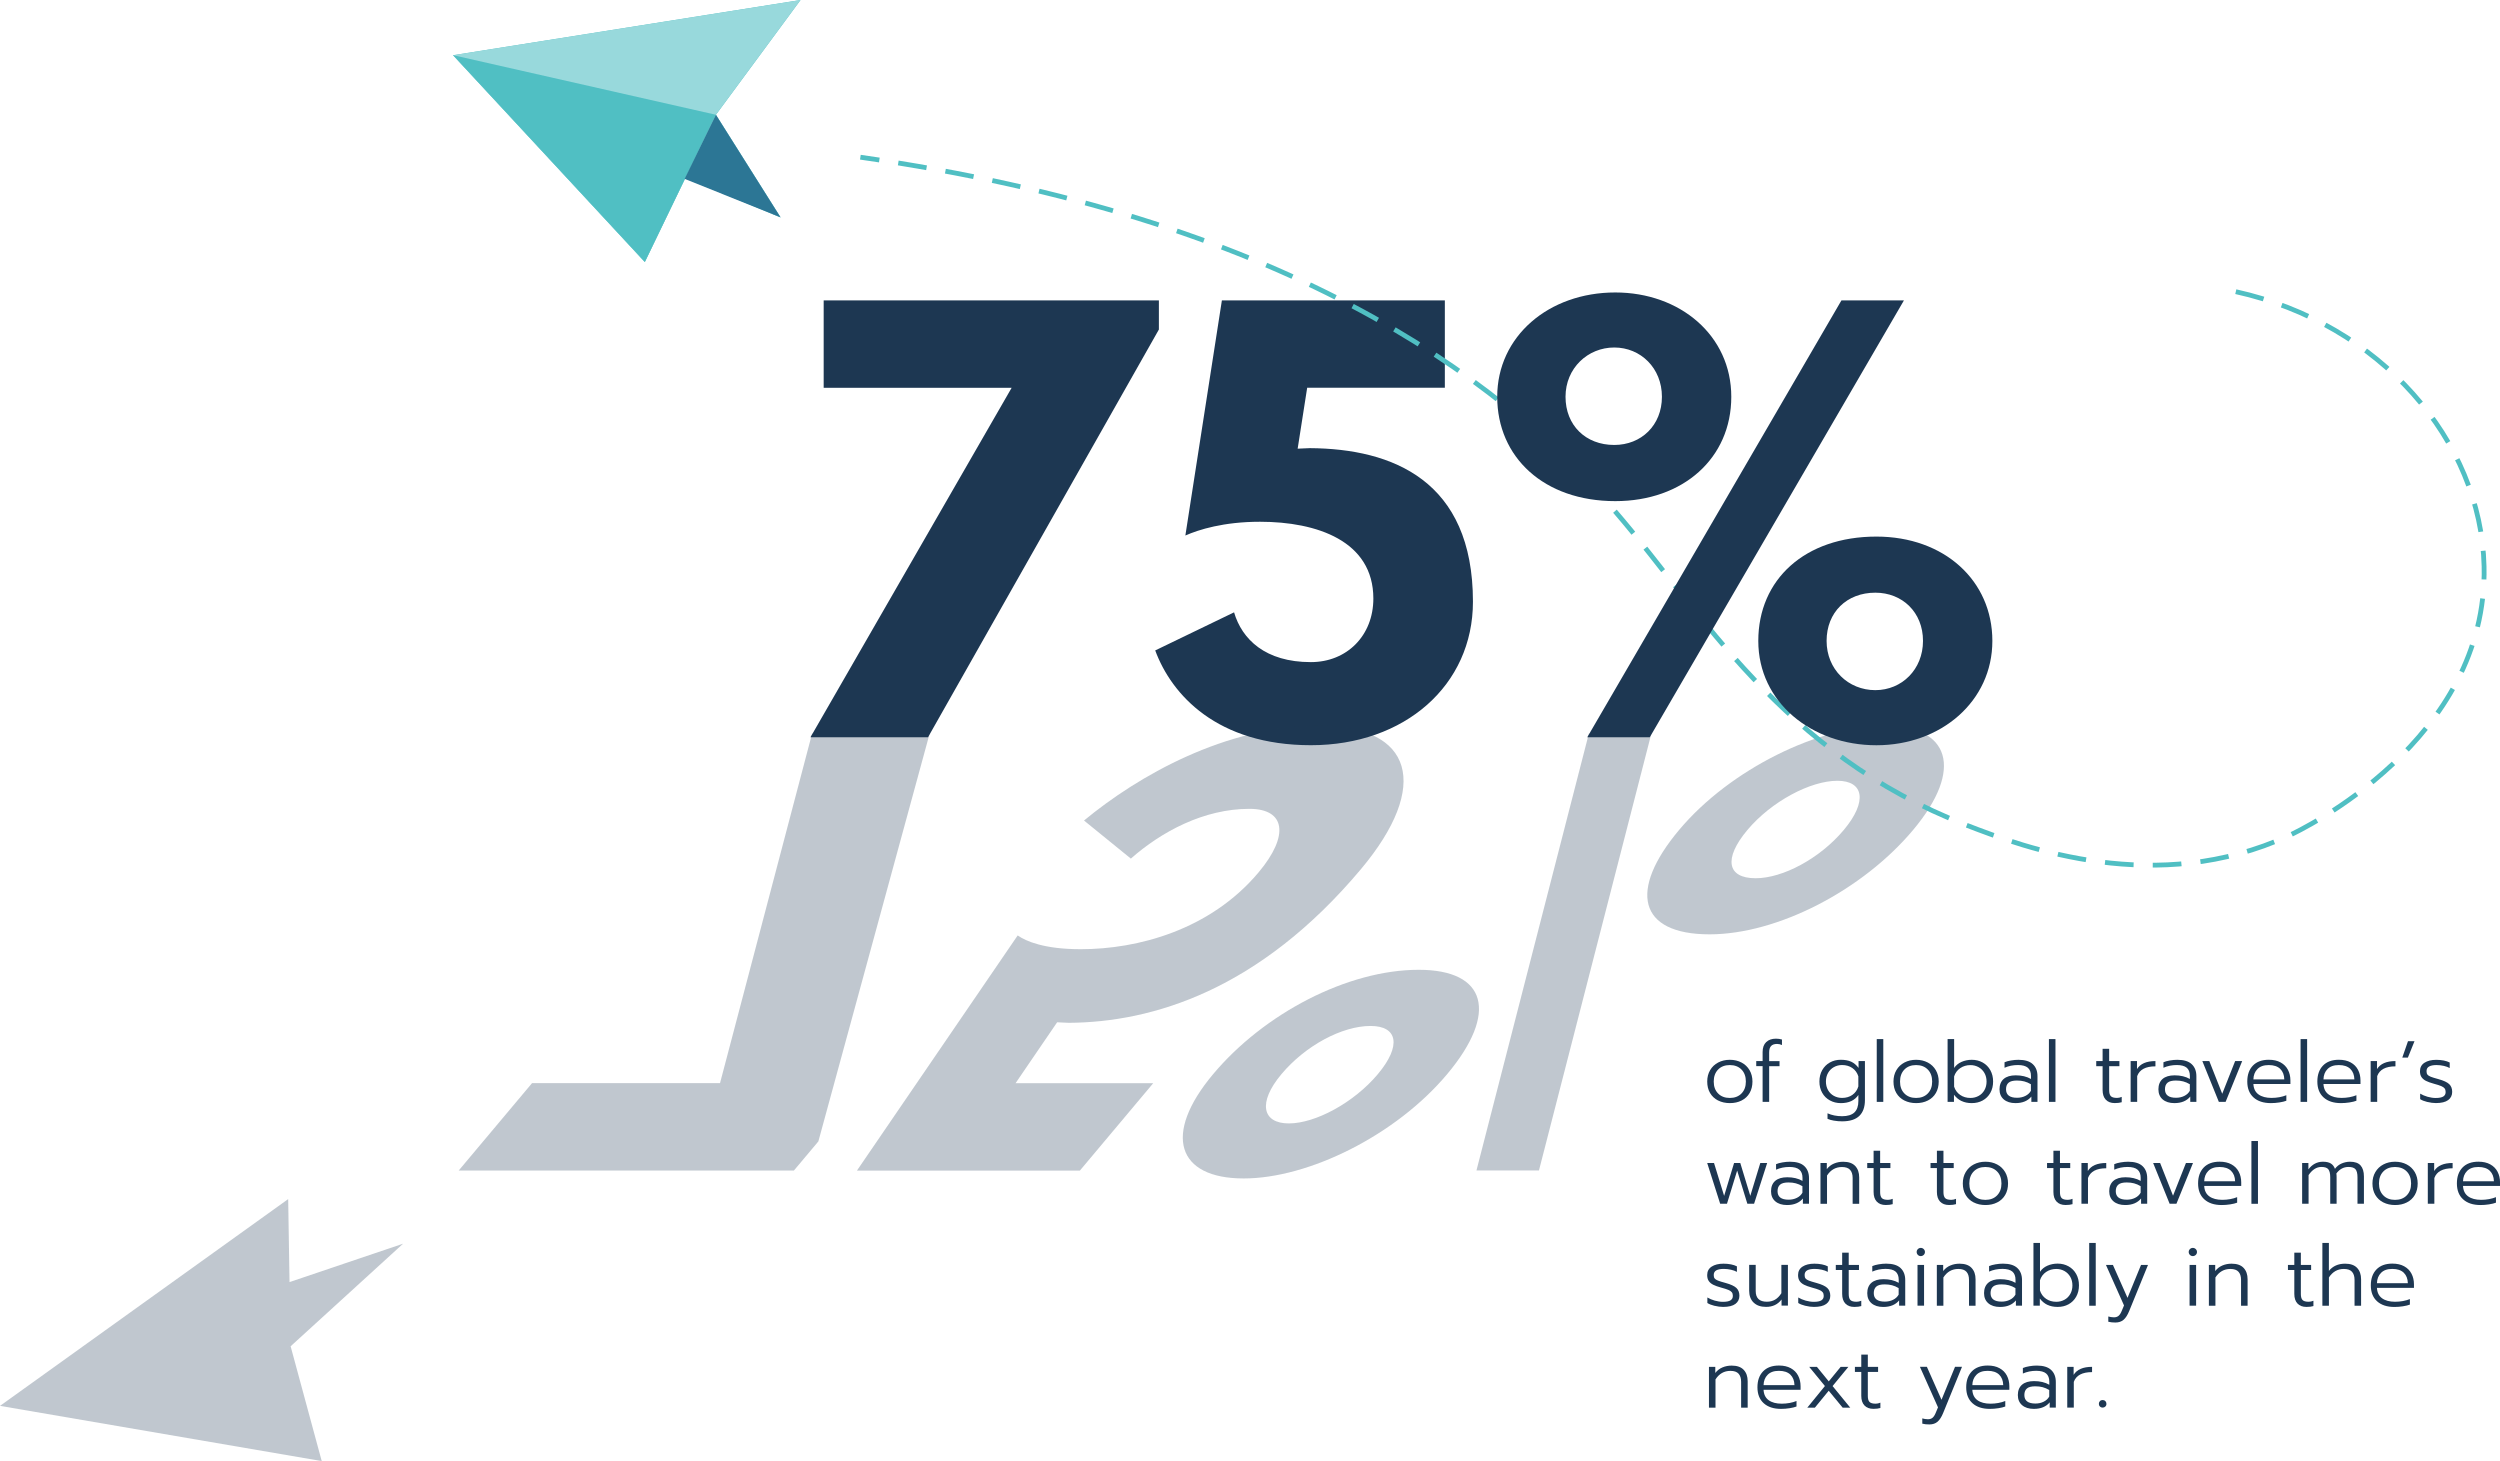 <?xml version="1.0" encoding="UTF-8"?>
<svg xmlns="http://www.w3.org/2000/svg" id="Layer_1" viewBox="0 0 706.41 412.85">
  <defs>
    <style>
      .cls-1 {
        fill: #2e7695;
        isolation: isolate;
        opacity: .14;
      }

      .cls-2 {
        fill: #50bfc3;
      }

      .cls-3 {
        opacity: .28;
      }

      .cls-4 {
        fill: #1d3752;
      }

      .cls-5 {
        fill: none;
        stroke: #50bfc3;
        stroke-dasharray: 8.11 5.41;
        stroke-miterlimit: 10;
        stroke-width: 1.36px;
      }

      .cls-6 {
        fill: #98d9dc;
      }

      .cls-7 {
        fill: #2c7695;
      }
    </style>
  </defs>
  <path class="cls-4" d="M327.46,93.11l-65.24,115.22h-33.22l56.86-98.76h-53.12v-24.69h94.72v8.23Z"></path>
  <path class="cls-4" d="M348.7,173.02c2.24,7.63,8.83,14.07,21.7,14.07,10.17,0,17.66-7.48,17.66-17.96,0-16.31-16.01-21.7-32.02-21.7-10.32,0-17.36,2.24-21.1,3.89l10.32-66.44h63v24.69h-38.9l-2.69,17.21c1.05,0,2.24-.15,3.44-.15,23.34.15,46.09,9.13,46.09,43.39,0,23.64-19.3,40.55-45.79,40.55s-39.35-14.21-43.99-26.78l22.29-10.77Z"></path>
  <g>
    <path class="cls-4" d="M485.46,310.96c-.97-.5-1.72-1.2-2.26-2.12s-.8-2-.8-3.23.27-2.29.82-3.22c.54-.93,1.3-1.65,2.27-2.16.97-.51,2.07-.77,3.3-.77s2.33.26,3.3.77c.97.51,1.72,1.23,2.27,2.16.54.93.82,2,.82,3.22s-.27,2.31-.8,3.23-1.29,1.63-2.26,2.12c-.97.5-2.08.74-3.32.74s-2.36-.25-3.32-.74ZM492.08,308.98c.82-.84,1.24-1.96,1.24-3.37s-.41-2.56-1.24-3.4-1.92-1.26-3.3-1.26-2.48.42-3.3,1.26c-.82.84-1.24,1.97-1.24,3.4s.41,2.53,1.24,3.37c.82.84,1.92,1.26,3.3,1.26s2.48-.42,3.3-1.26Z"></path>
    <path class="cls-4" d="M498.05,301.26h-1.8v-1.44h1.8v-2.54c0-1.25.34-2.19,1.02-2.83.68-.64,1.6-.96,2.75-.96.61,0,1.18.08,1.7.24v1.56c-.45-.21-.91-.31-1.39-.31-.77,0-1.33.2-1.69.59-.36.39-.54,1-.54,1.81v2.45h2.93v1.44h-2.93v10.08h-1.85v-10.08Z"></path>
    <path class="cls-4" d="M518.26,316.67c-.74-.13-1.36-.3-1.87-.53v-1.56c1.22.54,2.59.82,4.13.82s2.72-.36,3.47-1.07c.74-.71,1.12-1.79,1.12-3.23v-1.7c-1.04,1.54-2.69,2.3-4.94,2.3-1.14,0-2.17-.25-3.1-.76-.93-.5-1.66-1.22-2.18-2.15-.53-.93-.79-1.99-.79-3.19s.26-2.29.79-3.22c.53-.93,1.25-1.65,2.16-2.16.91-.51,1.94-.77,3.07-.77s2.17.18,2.95.54c.78.36,1.48.95,2.09,1.76v-1.94h1.8v11.04c0,1.95-.53,3.44-1.58,4.46-1.06,1.02-2.67,1.54-4.85,1.54-.77,0-1.52-.06-2.26-.19ZM523.42,309.37c.82-.58,1.38-1.37,1.68-2.38v-2.86c-.32-1.01-.89-1.79-1.7-2.35-.82-.56-1.78-.84-2.9-.84-.85,0-1.62.2-2.32.59-.7.39-1.24.94-1.64,1.64-.4.7-.6,1.51-.6,2.42s.2,1.74.6,2.44c.4.7.95,1.24,1.64,1.62.7.38,1.47.58,2.32.58,1.14,0,2.11-.29,2.93-.86Z"></path>
    <path class="cls-4" d="M530.3,293.61h1.85v17.74h-1.85v-17.74Z"></path>
    <path class="cls-4" d="M538.09,310.96c-.97-.5-1.72-1.2-2.26-2.12s-.8-2-.8-3.23.27-2.29.82-3.22c.54-.93,1.3-1.65,2.27-2.16.97-.51,2.07-.77,3.3-.77s2.33.26,3.3.77c.97.51,1.72,1.23,2.27,2.16.54.93.82,2,.82,3.22s-.27,2.31-.8,3.23-1.29,1.63-2.26,2.12c-.97.5-2.08.74-3.32.74s-2.36-.25-3.32-.74ZM544.72,308.98c.82-.84,1.24-1.96,1.24-3.37s-.41-2.56-1.24-3.4-1.92-1.26-3.3-1.26-2.48.42-3.3,1.26c-.82.84-1.24,1.97-1.24,3.4s.41,2.53,1.24,3.37c.82.84,1.92,1.26,3.3,1.26s2.48-.42,3.3-1.26Z"></path>
    <path class="cls-4" d="M554.27,311.12c-.82-.39-1.54-.99-2.15-1.79v2.02h-1.8v-17.74h1.85v8.16c.5-.75,1.19-1.32,2.09-1.72.9-.39,1.86-.59,2.9-.59,1.14,0,2.16.26,3.08.77.92.51,1.64,1.24,2.16,2.17.52.94.78,2,.78,3.2s-.26,2.29-.79,3.22-1.25,1.64-2.16,2.14c-.91.5-1.94.74-3.07.74s-2.07-.2-2.89-.59ZM559.09,309.66c.7-.38,1.24-.93,1.64-1.63.4-.7.6-1.51.6-2.42s-.2-1.72-.6-2.42c-.4-.7-.95-1.25-1.64-1.64-.7-.39-1.47-.59-2.32-.59-1.09,0-2.05.29-2.89.86-.84.58-1.41,1.36-1.72,2.35v2.88c.32.99.89,1.77,1.72,2.34.82.57,1.79.85,2.89.85.85,0,1.62-.19,2.32-.58Z"></path>
    <path class="cls-4" d="M566.2,310.66c-.81-.7-1.21-1.65-1.21-2.87s.39-2.24,1.18-2.92,1.92-1.02,3.41-1.02c1.66,0,3.1.34,4.3,1.03v-.86c0-1.04-.3-1.81-.89-2.32-.59-.5-1.53-.76-2.81-.76-1.36,0-2.62.26-3.77.77v-1.56c.48-.21,1.09-.38,1.82-.5.74-.13,1.44-.19,2.11-.19,1.82,0,3.18.41,4.06,1.24.88.82,1.32,1.96,1.32,3.42v7.22h-1.73v-1.49c-1.01,1.23-2.5,1.85-4.49,1.85-1.39,0-2.49-.35-3.3-1.04ZM572.29,309.67c.7-.34,1.22-.83,1.57-1.45v-1.85c-.62-.37-1.24-.64-1.86-.8-.62-.17-1.31-.25-2.08-.25-1.09,0-1.88.2-2.36.61-.49.41-.73,1.03-.73,1.86,0,1.6,1.04,2.4,3.12,2.4.86,0,1.64-.17,2.34-.52Z"></path>
    <path class="cls-4" d="M578.95,293.61h1.85v17.74h-1.85v-17.74Z"></path>
    <path class="cls-4" d="M595.02,310.74c-.6-.64-.9-1.55-.9-2.74v-6.74h-1.8v-1.44h1.8v-3.46h1.85v3.46h2.9v1.44h-2.9v6.79c0,.8.16,1.36.48,1.69s.9.49,1.75.49c.42,0,.86-.1,1.32-.29v1.51c-.53.16-1.18.24-1.97.24-1.09,0-1.93-.32-2.53-.96Z"></path>
    <path class="cls-4" d="M602.04,299.82h1.8v2.26c.93-1.5,2.66-2.26,5.21-2.26v1.49c-2.78,0-4.5.92-5.16,2.76v7.27h-1.85v-11.52Z"></path>
    <path class="cls-4" d="M611.1,310.66c-.81-.7-1.21-1.65-1.21-2.87s.39-2.24,1.18-2.92,1.92-1.02,3.41-1.02c1.66,0,3.1.34,4.3,1.03v-.86c0-1.04-.3-1.81-.89-2.32-.59-.5-1.53-.76-2.81-.76-1.36,0-2.62.26-3.77.77v-1.56c.48-.21,1.09-.38,1.82-.5.74-.13,1.44-.19,2.11-.19,1.82,0,3.18.41,4.06,1.24.88.82,1.32,1.96,1.32,3.42v7.22h-1.73v-1.49c-1.01,1.23-2.5,1.85-4.49,1.85-1.39,0-2.49-.35-3.3-1.04ZM617.2,309.67c.7-.34,1.22-.83,1.57-1.45v-1.85c-.62-.37-1.24-.64-1.86-.8-.62-.17-1.31-.25-2.08-.25-1.09,0-1.88.2-2.36.61-.49.41-.73,1.03-.73,1.86,0,1.6,1.04,2.4,3.12,2.4.86,0,1.64-.17,2.34-.52Z"></path>
    <path class="cls-4" d="M622.3,299.82h1.97l3.65,9.24,3.65-9.24h1.99l-4.68,11.52h-1.92l-4.66-11.52Z"></path>
    <path class="cls-4" d="M636.76,310.09c-1.18-1.07-1.76-2.57-1.76-4.49s.53-3.38,1.58-4.49c1.06-1.1,2.56-1.66,4.51-1.66,1.31,0,2.42.25,3.34.76s1.6,1.2,2.06,2.08c.46.88.7,1.88.7,3v1.01h-10.46c.06,1.31.55,2.3,1.45,2.95s2.13.98,3.68.98c.75,0,1.49-.07,2.22-.2.73-.14,1.38-.32,1.96-.56v1.56c-.48.19-1.13.35-1.96.48-.82.13-1.63.19-2.41.19-2.1,0-3.73-.54-4.91-1.61ZM645.46,304.98c-.03-1.25-.42-2.23-1.15-2.95-.74-.72-1.82-1.08-3.24-1.08s-2.46.37-3.19,1.12c-.74.74-1.12,1.72-1.15,2.92h8.74Z"></path>
    <path class="cls-4" d="M650.06,293.61h1.85v17.74h-1.85v-17.74Z"></path>
    <path class="cls-4" d="M656.56,310.09c-1.18-1.07-1.76-2.57-1.76-4.49s.53-3.38,1.58-4.49c1.06-1.1,2.56-1.66,4.51-1.66,1.31,0,2.42.25,3.34.76s1.6,1.2,2.06,2.08c.46.88.7,1.88.7,3v1.01h-10.46c.06,1.31.55,2.3,1.45,2.95s2.13.98,3.68.98c.75,0,1.49-.07,2.22-.2.73-.14,1.38-.32,1.96-.56v1.56c-.48.19-1.13.35-1.96.48-.82.13-1.63.19-2.41.19-2.1,0-3.73-.54-4.91-1.61ZM665.26,304.98c-.03-1.25-.42-2.23-1.15-2.95-.74-.72-1.82-1.08-3.24-1.08s-2.46.37-3.19,1.12c-.74.74-1.12,1.72-1.15,2.92h8.74Z"></path>
    <path class="cls-4" d="M669.86,299.82h1.8v2.26c.93-1.5,2.66-2.26,5.21-2.26v1.49c-2.78,0-4.5.92-5.16,2.76v7.27h-1.85v-11.52Z"></path>
    <path class="cls-4" d="M680.4,294.21h1.85l-1.87,4.63h-1.58l1.61-4.63Z"></path>
    <path class="cls-4" d="M685.87,311.38c-.86-.22-1.54-.48-2.02-.8v-1.56c.61.37,1.31.66,2.1.89.79.22,1.56.34,2.29.34.99,0,1.71-.14,2.15-.42.44-.28.66-.7.66-1.26,0-.43-.1-.77-.29-1.02-.19-.25-.51-.47-.96-.66-.45-.19-1.14-.42-2.09-.67-.93-.26-1.67-.52-2.22-.8-.55-.28-.97-.64-1.26-1.07-.29-.43-.43-.98-.43-1.66,0-1.04.42-1.84,1.26-2.39s1.96-.83,3.35-.83c.75,0,1.46.07,2.12.2s1.22.32,1.67.56v1.56c-.46-.26-1.02-.46-1.68-.61-.66-.15-1.34-.23-2.04-.23-.93,0-1.63.14-2.11.41-.48.27-.72.71-.72,1.32,0,.42.08.74.25.96.17.22.48.43.94.61s1.19.41,2.2.68c1.44.4,2.44.87,3.01,1.4.57.54.85,1.28.85,2.22s-.38,1.74-1.14,2.3c-.76.56-1.92.84-3.47.84-.75,0-1.56-.11-2.42-.32Z"></path>
    <path class="cls-4" d="M482.4,328.62h1.92l2.86,9.29,2.81-9.29h1.75l2.83,9.29,2.83-9.29h1.94l-3.7,11.52h-1.9l-2.88-9.38-2.88,9.38h-1.92l-3.67-11.52Z"></path>
    <path class="cls-4" d="M501.64,339.46c-.81-.7-1.21-1.65-1.21-2.87s.39-2.24,1.18-2.92,1.92-1.02,3.41-1.02c1.66,0,3.1.34,4.3,1.03v-.86c0-1.04-.3-1.81-.89-2.32-.59-.5-1.53-.76-2.81-.76-1.36,0-2.62.26-3.77.77v-1.56c.48-.21,1.09-.38,1.82-.5.74-.13,1.44-.19,2.11-.19,1.82,0,3.18.41,4.06,1.24.88.82,1.32,1.96,1.32,3.42v7.22h-1.73v-1.49c-1.01,1.23-2.5,1.85-4.49,1.85-1.39,0-2.49-.35-3.3-1.04ZM507.73,338.47c.7-.34,1.22-.83,1.57-1.45v-1.85c-.62-.37-1.24-.64-1.86-.8-.62-.17-1.31-.25-2.08-.25-1.09,0-1.88.2-2.36.61-.49.41-.73,1.03-.73,1.86,0,1.6,1.04,2.4,3.12,2.4.86,0,1.64-.17,2.34-.52Z"></path>
    <path class="cls-4" d="M514.39,328.62h1.8v1.73c.56-.72,1.24-1.25,2.05-1.58.81-.34,1.67-.5,2.58-.5,1.52,0,2.65.4,3.4,1.2s1.12,1.87,1.12,3.22v7.46h-1.85v-7.3c0-.99-.24-1.76-.72-2.29-.48-.54-1.25-.8-2.3-.8-1.78,0-3.18.8-4.22,2.4v7.99h-1.85v-11.52Z"></path>
    <path class="cls-4" d="M530.31,339.54c-.6-.64-.9-1.55-.9-2.74v-6.74h-1.8v-1.44h1.8v-3.46h1.85v3.46h2.9v1.44h-2.9v6.79c0,.8.16,1.36.48,1.69s.9.49,1.75.49c.42,0,.86-.1,1.32-.29v1.51c-.53.16-1.18.24-1.97.24-1.09,0-1.93-.32-2.53-.96Z"></path>
    <path class="cls-4" d="M548.2,339.54c-.6-.64-.9-1.55-.9-2.74v-6.74h-1.8v-1.44h1.8v-3.46h1.85v3.46h2.9v1.44h-2.9v6.79c0,.8.16,1.36.48,1.69s.9.49,1.75.49c.42,0,.86-.1,1.32-.29v1.51c-.53.16-1.18.24-1.97.24-1.09,0-1.93-.32-2.53-.96Z"></path>
    <path class="cls-4" d="M557.68,339.76c-.97-.5-1.72-1.2-2.26-2.12s-.8-2-.8-3.23.27-2.29.82-3.22c.54-.93,1.3-1.65,2.27-2.16.97-.51,2.07-.77,3.3-.77s2.33.26,3.3.77c.97.51,1.72,1.23,2.27,2.16.54.93.82,2,.82,3.22s-.27,2.31-.8,3.23-1.29,1.63-2.26,2.12c-.97.5-2.08.74-3.32.74s-2.36-.25-3.32-.74ZM564.3,337.78c.82-.84,1.24-1.96,1.24-3.37s-.41-2.56-1.24-3.4-1.92-1.26-3.3-1.26-2.48.42-3.3,1.26c-.82.84-1.24,1.97-1.24,3.4s.41,2.53,1.24,3.37c.82.84,1.92,1.26,3.3,1.26s2.48-.42,3.3-1.26Z"></path>
    <path class="cls-4" d="M581.12,339.54c-.6-.64-.9-1.55-.9-2.74v-6.74h-1.8v-1.44h1.8v-3.46h1.85v3.46h2.9v1.44h-2.9v6.79c0,.8.16,1.36.48,1.69s.9.49,1.75.49c.42,0,.86-.1,1.32-.29v1.51c-.53.16-1.18.24-1.97.24-1.09,0-1.93-.32-2.53-.96Z"></path>
    <path class="cls-4" d="M588.14,328.62h1.8v2.26c.93-1.5,2.66-2.26,5.21-2.26v1.49c-2.78,0-4.5.92-5.16,2.76v7.27h-1.85v-11.52Z"></path>
    <path class="cls-4" d="M597.2,339.46c-.81-.7-1.21-1.65-1.21-2.87s.39-2.24,1.18-2.92,1.92-1.02,3.41-1.02c1.66,0,3.1.34,4.3,1.03v-.86c0-1.04-.3-1.81-.89-2.32-.59-.5-1.53-.76-2.81-.76-1.36,0-2.62.26-3.77.77v-1.56c.48-.21,1.09-.38,1.82-.5.74-.13,1.44-.19,2.11-.19,1.82,0,3.18.41,4.06,1.24.88.82,1.32,1.96,1.32,3.42v7.22h-1.73v-1.49c-1.01,1.23-2.5,1.85-4.49,1.85-1.39,0-2.49-.35-3.3-1.04ZM603.3,338.47c.7-.34,1.22-.83,1.57-1.45v-1.85c-.62-.37-1.24-.64-1.86-.8-.62-.17-1.31-.25-2.08-.25-1.09,0-1.88.2-2.36.61-.49.41-.73,1.03-.73,1.86,0,1.6,1.04,2.4,3.12,2.4.86,0,1.64-.17,2.34-.52Z"></path>
    <path class="cls-4" d="M608.4,328.62h1.97l3.65,9.24,3.65-9.24h1.99l-4.68,11.52h-1.92l-4.66-11.52Z"></path>
    <path class="cls-4" d="M622.86,338.89c-1.18-1.07-1.76-2.57-1.76-4.49s.53-3.38,1.58-4.49c1.06-1.1,2.56-1.66,4.51-1.66,1.31,0,2.42.25,3.34.76s1.6,1.2,2.06,2.08c.46.88.7,1.88.7,3v1.01h-10.46c.06,1.31.55,2.3,1.45,2.95s2.13.98,3.68.98c.75,0,1.49-.07,2.22-.2.73-.14,1.38-.32,1.96-.56v1.56c-.48.19-1.13.35-1.96.48-.82.13-1.63.19-2.41.19-2.1,0-3.73-.54-4.91-1.61ZM631.56,333.78c-.03-1.25-.42-2.23-1.15-2.95-.74-.72-1.82-1.08-3.24-1.08s-2.46.37-3.19,1.12c-.74.74-1.12,1.72-1.15,2.92h8.74Z"></path>
    <path class="cls-4" d="M636.17,322.41h1.85v17.74h-1.85v-17.74Z"></path>
    <path class="cls-4" d="M650.49,328.62h1.78v1.8c1.1-1.44,2.47-2.16,4.1-2.16.96,0,1.71.17,2.24.5s.92.84,1.16,1.51c.51-.69,1.15-1.2,1.91-1.52s1.54-.49,2.34-.49c1.38,0,2.38.35,3,1.06s.94,1.74.94,3.12v7.7h-1.82v-7.49c0-1.07-.19-1.82-.56-2.26-.38-.43-1.04-.65-2-.65-1.38,0-2.51.62-3.41,1.85.05.22.07.59.07,1.1v7.44h-1.8v-7.44c0-1.07-.18-1.83-.53-2.28s-1.01-.67-1.97-.67c-1.38,0-2.58.77-3.62,2.3v8.09h-1.82v-11.52Z"></path>
    <path class="cls-4" d="M673.43,339.76c-.97-.5-1.72-1.2-2.26-2.12s-.8-2-.8-3.23.27-2.29.82-3.22c.54-.93,1.3-1.65,2.27-2.16.97-.51,2.07-.77,3.3-.77s2.33.26,3.3.77c.97.51,1.72,1.23,2.27,2.16.54.93.82,2,.82,3.22s-.27,2.31-.8,3.23-1.29,1.63-2.26,2.12c-.97.5-2.08.74-3.32.74s-2.36-.25-3.32-.74ZM680.05,337.78c.82-.84,1.24-1.96,1.24-3.37s-.41-2.56-1.24-3.4-1.92-1.26-3.3-1.26-2.48.42-3.3,1.26c-.82.84-1.24,1.97-1.24,3.4s.41,2.53,1.24,3.37c.82.84,1.92,1.26,3.3,1.26s2.48-.42,3.3-1.26Z"></path>
    <path class="cls-4" d="M686.01,328.62h1.8v2.26c.93-1.5,2.66-2.26,5.21-2.26v1.49c-2.78,0-4.5.92-5.16,2.76v7.27h-1.85v-11.52Z"></path>
    <path class="cls-4" d="M695.99,338.89c-1.18-1.07-1.76-2.57-1.76-4.49s.53-3.38,1.58-4.49c1.06-1.1,2.56-1.66,4.51-1.66,1.31,0,2.42.25,3.34.76s1.6,1.2,2.06,2.08c.46.88.7,1.88.7,3v1.01h-10.46c.06,1.31.55,2.3,1.45,2.95s2.13.98,3.68.98c.75,0,1.49-.07,2.22-.2.73-.14,1.38-.32,1.96-.56v1.56c-.48.19-1.13.35-1.96.48-.82.13-1.63.19-2.41.19-2.1,0-3.73-.54-4.91-1.61ZM704.69,333.78c-.03-1.25-.42-2.23-1.15-2.95-.74-.72-1.82-1.08-3.24-1.08s-2.46.37-3.19,1.12c-.74.74-1.12,1.72-1.15,2.92h8.74Z"></path>
    <path class="cls-4" d="M484.46,368.98c-.86-.22-1.54-.48-2.02-.8v-1.56c.61.37,1.31.66,2.1.89.79.22,1.56.34,2.29.34.99,0,1.71-.14,2.15-.42.44-.28.66-.7.66-1.26,0-.43-.1-.77-.29-1.02-.19-.25-.51-.47-.96-.66-.45-.19-1.14-.42-2.09-.67-.93-.26-1.67-.52-2.22-.8-.55-.28-.97-.64-1.26-1.07-.29-.43-.43-.98-.43-1.66,0-1.04.42-1.84,1.26-2.39s1.96-.83,3.35-.83c.75,0,1.46.07,2.12.2s1.22.32,1.67.56v1.56c-.46-.26-1.02-.46-1.68-.61-.66-.15-1.34-.23-2.04-.23-.93,0-1.63.14-2.11.41-.48.27-.72.71-.72,1.32,0,.42.08.74.25.96.17.22.48.43.94.61s1.19.41,2.2.68c1.44.4,2.44.87,3.01,1.4.57.54.85,1.28.85,2.22s-.38,1.74-1.14,2.3c-.76.56-1.92.84-3.47.84-.75,0-1.56-.11-2.42-.32Z"></path>
    <path class="cls-4" d="M495.49,368.05c-.82-.83-1.24-1.94-1.24-3.34v-7.3h1.85v7.39c0,2.02,1.05,3.02,3.14,3.02.88,0,1.65-.19,2.32-.58.66-.38,1.26-.99,1.79-1.82v-8.02h1.85v11.52h-1.8v-1.73c-1.04,1.39-2.5,2.09-4.37,2.09-1.54,0-2.72-.42-3.54-1.25Z"></path>
    <path class="cls-4" d="M510.14,368.98c-.86-.22-1.54-.48-2.02-.8v-1.56c.61.37,1.31.66,2.1.89.79.22,1.56.34,2.29.34.99,0,1.71-.14,2.15-.42.44-.28.66-.7.66-1.26,0-.43-.1-.77-.29-1.02-.19-.25-.51-.47-.96-.66-.45-.19-1.14-.42-2.09-.67-.93-.26-1.67-.52-2.22-.8-.55-.28-.97-.64-1.26-1.07-.29-.43-.43-.98-.43-1.66,0-1.04.42-1.84,1.26-2.39s1.96-.83,3.35-.83c.75,0,1.46.07,2.12.2s1.22.32,1.67.56v1.56c-.46-.26-1.02-.46-1.68-.61-.66-.15-1.34-.23-2.04-.23-.93,0-1.63.14-2.11.41-.48.27-.72.71-.72,1.32,0,.42.08.74.25.96.17.22.48.43.94.61s1.19.41,2.2.68c1.44.4,2.44.87,3.01,1.4.57.54.85,1.28.85,2.22s-.38,1.74-1.14,2.3c-.76.56-1.92.84-3.47.84-.75,0-1.56-.11-2.42-.32Z"></path>
    <path class="cls-4" d="M521.43,368.34c-.6-.64-.9-1.55-.9-2.74v-6.74h-1.8v-1.44h1.8v-3.46h1.85v3.46h2.9v1.44h-2.9v6.79c0,.8.16,1.36.48,1.69s.9.49,1.75.49c.42,0,.86-.1,1.32-.29v1.51c-.53.16-1.18.24-1.97.24-1.09,0-1.93-.32-2.53-.96Z"></path>
    <path class="cls-4" d="M528.83,368.26c-.81-.7-1.21-1.65-1.21-2.87s.39-2.24,1.18-2.92,1.92-1.02,3.41-1.02c1.66,0,3.1.34,4.3,1.03v-.86c0-1.04-.3-1.81-.89-2.32-.59-.5-1.53-.76-2.81-.76-1.36,0-2.62.26-3.77.77v-1.56c.48-.21,1.09-.38,1.82-.5.74-.13,1.44-.19,2.11-.19,1.82,0,3.18.41,4.06,1.24.88.82,1.32,1.96,1.32,3.42v7.22h-1.73v-1.49c-1.01,1.23-2.5,1.85-4.49,1.85-1.39,0-2.49-.35-3.3-1.04ZM534.92,367.27c.7-.34,1.22-.83,1.57-1.45v-1.85c-.62-.37-1.24-.64-1.86-.8-.62-.17-1.31-.25-2.08-.25-1.09,0-1.88.2-2.36.61-.49.41-.73,1.03-.73,1.86,0,1.6,1.04,2.4,3.12,2.4.86,0,1.64-.17,2.34-.52Z"></path>
    <path class="cls-4" d="M541.92,354.59c-.22-.22-.34-.5-.34-.82s.11-.59.34-.82c.22-.22.5-.34.82-.34s.6.11.83.34c.23.22.35.5.35.82s-.12.59-.35.82c-.23.22-.51.34-.83.34s-.59-.11-.82-.34ZM541.82,357.42h1.85v11.52h-1.85v-11.52Z"></path>
    <path class="cls-4" d="M547.27,357.42h1.8v1.73c.56-.72,1.24-1.25,2.05-1.58.81-.34,1.67-.5,2.58-.5,1.52,0,2.65.4,3.4,1.2s1.12,1.87,1.12,3.22v7.46h-1.85v-7.3c0-.99-.24-1.76-.72-2.29-.48-.54-1.25-.8-2.3-.8-1.78,0-3.18.8-4.22,2.4v7.99h-1.85v-11.52Z"></path>
    <path class="cls-4" d="M561.83,368.26c-.81-.7-1.21-1.65-1.21-2.87s.39-2.24,1.18-2.92,1.92-1.02,3.41-1.02c1.66,0,3.1.34,4.3,1.03v-.86c0-1.04-.3-1.81-.89-2.32-.59-.5-1.53-.76-2.81-.76-1.36,0-2.62.26-3.77.77v-1.56c.48-.21,1.09-.38,1.82-.5.74-.13,1.44-.19,2.11-.19,1.82,0,3.18.41,4.06,1.24.88.82,1.32,1.96,1.32,3.42v7.22h-1.73v-1.49c-1.01,1.23-2.5,1.85-4.49,1.85-1.39,0-2.49-.35-3.3-1.04ZM567.92,367.27c.7-.34,1.22-.83,1.57-1.45v-1.85c-.62-.37-1.24-.64-1.86-.8-.62-.17-1.31-.25-2.08-.25-1.09,0-1.88.2-2.36.61-.49.41-.73,1.03-.73,1.86,0,1.6,1.04,2.4,3.12,2.4.86,0,1.64-.17,2.34-.52Z"></path>
    <path class="cls-4" d="M578.53,368.71c-.82-.39-1.54-.99-2.15-1.79v2.02h-1.8v-17.74h1.85v8.16c.5-.75,1.19-1.32,2.09-1.72.9-.39,1.86-.59,2.9-.59,1.14,0,2.16.26,3.08.77.92.51,1.64,1.24,2.16,2.17.52.94.78,2,.78,3.2s-.26,2.29-.79,3.22-1.25,1.64-2.16,2.14c-.91.5-1.94.74-3.07.74s-2.07-.2-2.89-.59ZM583.35,367.26c.7-.38,1.24-.93,1.64-1.63.4-.7.6-1.51.6-2.42s-.2-1.72-.6-2.42c-.4-.7-.95-1.25-1.64-1.64-.7-.39-1.47-.59-2.32-.59-1.09,0-2.05.29-2.89.86-.84.58-1.41,1.36-1.72,2.35v2.88c.32.99.89,1.77,1.72,2.34.82.57,1.79.85,2.89.85.85,0,1.62-.19,2.32-.58Z"></path>
    <path class="cls-4" d="M590.33,351.21h1.85v17.74h-1.85v-17.74Z"></path>
    <path class="cls-4" d="M595.73,373.48v-1.49c.18.06.43.12.76.17s.6.07.83.07c.54,0,.98-.14,1.32-.43.34-.29.64-.77.91-1.44l.62-1.49-5.11-11.45h1.97l4.13,9.31,3.82-9.31h1.97l-5.33,13.06c-.45,1.1-.97,1.92-1.57,2.44-.6.52-1.38.78-2.34.78-.74,0-1.39-.07-1.97-.22Z"></path>
    <path class="cls-4" d="M618.79,354.59c-.22-.22-.34-.5-.34-.82s.11-.59.34-.82c.22-.22.5-.34.82-.34s.6.11.83.34c.23.22.35.5.35.82s-.12.59-.35.82c-.23.22-.51.34-.83.34s-.59-.11-.82-.34ZM618.69,357.42h1.85v11.52h-1.85v-11.52Z"></path>
    <path class="cls-4" d="M624.14,357.42h1.8v1.73c.56-.72,1.24-1.25,2.05-1.58.81-.34,1.67-.5,2.58-.5,1.52,0,2.65.4,3.4,1.2s1.12,1.87,1.12,3.22v7.46h-1.85v-7.3c0-.99-.24-1.76-.72-2.29-.48-.54-1.25-.8-2.3-.8-1.78,0-3.18.8-4.22,2.4v7.99h-1.85v-11.52Z"></path>
    <path class="cls-4" d="M649.19,368.34c-.6-.64-.9-1.55-.9-2.74v-6.74h-1.8v-1.44h1.8v-3.46h1.85v3.46h2.9v1.44h-2.9v6.79c0,.8.16,1.36.48,1.69s.9.49,1.75.49c.42,0,.86-.1,1.32-.29v1.51c-.53.16-1.18.24-1.97.24-1.09,0-1.93-.32-2.53-.96Z"></path>
    <path class="cls-4" d="M656.21,351.21h1.85v7.9c1.1-1.36,2.63-2.04,4.58-2.04,1.52,0,2.65.4,3.4,1.2s1.12,1.87,1.12,3.22v7.46h-1.85v-7.3c0-.99-.24-1.76-.72-2.29-.48-.54-1.25-.8-2.3-.8-1.78,0-3.18.8-4.22,2.4v7.99h-1.85v-17.74Z"></path>
    <path class="cls-4" d="M671.67,367.69c-1.18-1.07-1.76-2.57-1.76-4.49s.53-3.38,1.58-4.49c1.06-1.1,2.56-1.66,4.51-1.66,1.31,0,2.42.25,3.34.76s1.6,1.2,2.06,2.08c.46.88.7,1.88.7,3v1.01h-10.46c.06,1.31.55,2.3,1.45,2.95s2.13.98,3.68.98c.75,0,1.49-.07,2.22-.2.73-.14,1.38-.32,1.96-.56v1.56c-.48.19-1.13.35-1.96.48-.82.13-1.63.19-2.41.19-2.1,0-3.73-.54-4.91-1.61ZM680.37,362.58c-.03-1.25-.42-2.23-1.15-2.95-.74-.72-1.82-1.08-3.24-1.08s-2.46.37-3.19,1.12c-.74.74-1.12,1.72-1.15,2.92h8.74Z"></path>
    <path class="cls-4" d="M482.88,386.22h1.8v1.73c.56-.72,1.24-1.25,2.05-1.58.81-.34,1.67-.5,2.58-.5,1.52,0,2.65.4,3.4,1.2s1.12,1.87,1.12,3.22v7.46h-1.85v-7.3c0-.99-.24-1.76-.72-2.29-.48-.54-1.25-.8-2.3-.8-1.78,0-3.18.8-4.22,2.4v7.99h-1.85v-11.52Z"></path>
    <path class="cls-4" d="M498.35,396.49c-1.18-1.07-1.76-2.57-1.76-4.49s.53-3.38,1.58-4.49c1.06-1.1,2.56-1.66,4.51-1.66,1.31,0,2.42.25,3.34.76s1.6,1.2,2.06,2.08c.46.88.7,1.88.7,3v1.01h-10.46c.06,1.31.55,2.3,1.45,2.95s2.13.98,3.68.98c.75,0,1.49-.07,2.22-.2.73-.14,1.38-.32,1.96-.56v1.56c-.48.19-1.13.35-1.96.48-.82.13-1.63.19-2.41.19-2.1,0-3.73-.54-4.91-1.61ZM507.05,391.38c-.03-1.25-.42-2.23-1.15-2.95-.74-.72-1.82-1.08-3.24-1.08s-2.46.37-3.19,1.12c-.74.74-1.12,1.72-1.15,2.92h8.74Z"></path>
    <path class="cls-4" d="M515.66,391.65l-4.44-5.42h2.18l3.34,4.1,3.36-4.1h2.18l-4.46,5.42,4.99,6.1h-2.14l-3.94-4.78-3.91,4.78h-2.14l4.97-6.1Z"></path>
    <path class="cls-4" d="M526.83,397.14c-.6-.64-.9-1.55-.9-2.74v-6.74h-1.8v-1.44h1.8v-3.46h1.85v3.46h2.9v1.44h-2.9v6.79c0,.8.16,1.36.48,1.69s.9.49,1.75.49c.42,0,.86-.1,1.32-.29v1.51c-.53.16-1.18.24-1.97.24-1.09,0-1.93-.32-2.53-.96Z"></path>
    <path class="cls-4" d="M543.17,402.28v-1.49c.18.06.43.12.76.17s.6.07.83.07c.54,0,.98-.14,1.32-.43.34-.29.64-.77.91-1.44l.62-1.49-5.11-11.45h1.97l4.13,9.31,3.82-9.31h1.97l-5.33,13.06c-.45,1.1-.97,1.92-1.57,2.44-.6.52-1.38.78-2.34.78-.74,0-1.39-.07-1.97-.22Z"></path>
    <path class="cls-4" d="M557.34,396.49c-1.18-1.07-1.76-2.57-1.76-4.49s.53-3.38,1.58-4.49c1.06-1.1,2.56-1.66,4.51-1.66,1.31,0,2.42.25,3.34.76s1.6,1.2,2.06,2.08c.46.88.7,1.88.7,3v1.01h-10.46c.06,1.31.55,2.3,1.45,2.95s2.13.98,3.68.98c.75,0,1.49-.07,2.22-.2.73-.14,1.38-.32,1.96-.56v1.56c-.48.19-1.13.35-1.96.48-.82.13-1.63.19-2.41.19-2.1,0-3.73-.54-4.91-1.61ZM566.04,391.38c-.03-1.25-.42-2.23-1.15-2.95-.74-.72-1.82-1.08-3.24-1.08s-2.46.37-3.19,1.12c-.74.74-1.12,1.72-1.15,2.92h8.74Z"></path>
    <path class="cls-4" d="M571.38,397.06c-.81-.7-1.21-1.65-1.21-2.87s.39-2.24,1.18-2.92,1.92-1.02,3.41-1.02c1.66,0,3.1.34,4.3,1.03v-.86c0-1.04-.3-1.81-.89-2.32-.59-.5-1.53-.76-2.81-.76-1.36,0-2.62.26-3.77.77v-1.56c.48-.21,1.09-.38,1.82-.5.74-.13,1.44-.19,2.11-.19,1.82,0,3.18.41,4.06,1.24.88.82,1.32,1.96,1.32,3.42v7.22h-1.73v-1.49c-1.01,1.23-2.5,1.85-4.49,1.85-1.39,0-2.49-.35-3.3-1.04ZM577.47,396.07c.7-.34,1.22-.83,1.57-1.45v-1.85c-.62-.37-1.24-.64-1.86-.8-.62-.17-1.31-.25-2.08-.25-1.09,0-1.88.2-2.36.61-.49.41-.73,1.03-.73,1.86,0,1.6,1.04,2.4,3.12,2.4.86,0,1.64-.17,2.34-.52Z"></path>
    <path class="cls-4" d="M584.13,386.22h1.8v2.26c.93-1.5,2.66-2.26,5.21-2.26v1.49c-2.78,0-4.5.92-5.16,2.76v7.27h-1.85v-11.52Z"></path>
    <path class="cls-4" d="M593.36,397.44c-.2-.2-.3-.45-.3-.76s.1-.56.3-.77.45-.31.76-.31.56.1.77.31c.21.21.31.46.31.77s-.1.56-.31.76c-.21.2-.46.3-.77.3s-.56-.1-.76-.3Z"></path>
  </g>
  <g class="cls-3">
    <path class="cls-4" d="M231.24,322.52l31.44-115.22h-33.22l-26.01,98.76h-53.12l-20.72,24.69h94.72l6.91-8.23Z"></path>
    <path class="cls-4" d="M319.53,242.62c8.65-7.63,20.63-14.07,33.5-14.07,10.17,0,11.38,7.48,2.59,17.96-13.69,16.31-34.22,21.7-50.23,21.7-10.32,0-15.47-2.24-17.83-3.89l-45.42,66.44h63l20.72-24.69h-38.9l11.75-17.21c1.05,0,2.12.15,3.32.15,23.47-.15,53.74-9.13,82.5-43.39,19.84-23.64,14.72-40.55-11.76-40.55s-51.28,14.21-66.47,26.78l13.25,10.77Z"></path>
    <path class="cls-4" d="M351.42,332.99c18.26,0,42.94-12.12,57.5-29.48s11.12-29.48-8.03-29.48c-20.2,0-43.79,12.42-58.1,29.48s-10.22,29.48,8.63,29.48ZM387.28,289.9c7.63,0,8.82,5.54,2.04,13.62-6.78,8.08-17.66,13.92-25.14,13.92s-8.87-5.84-2.09-13.92,17.11-13.62,25.19-13.62ZM466.61,207.3h-17.66l-31.76,123.44h17.66l31.76-123.44ZM483.07,264.01c19.15,0,43.19-12.42,57.5-29.48,14.56-17.36,10.22-29.48-8.03-29.48s-43.54,12.12-58.1,29.48c-14.31,17.06-11.57,29.48,8.63,29.48ZM519.18,220.62c7.48,0,8.57,5.84,1.79,13.92s-17.26,13.62-24.89,13.62c-8.08,0-9.12-5.54-2.34-13.62s17.81-13.92,25.44-13.92Z"></path>
  </g>
  <g>
    <path class="cls-1" d="M202.28,32.43l-8.59,17.8s8.59-17.8,8.59-17.8Z"></path>
    <path class="cls-2" d="M226.2,0l-23.92,32.44,18.27,28.99-26.87-11.19-11.48,23.79-54.18-58.43L226.2,0h0Z"></path>
    <path class="cls-6" d="M226.2,0l-23.92,32.44,18.27,28.99-26.87-11.19-11.48,23.79-54.18-58.43L226.2,0h0Z"></path>
    <path class="cls-2" d="M128.02,15.59l74.26,16.84-8.59,17.8-11.48,23.79-54.19-58.43Z"></path>
    <path class="cls-7" d="M193.45,50.54l8.84-18.11,18.27,28.99-27.11-10.88Z"></path>
  </g>
  <path class="cls-5" d="M631.76,82.42c40.72,8.98,69.34,42.02,70.15,77.61,1.13,49.26-51.66,74.48-55.22,76.12-37.41,17.16-74.34,3.49-91.04-2.99-52.32-20.28-74.85-60.31-99.21-88.58-33.91-39.35-94.82-83.16-213.33-100.16"></path>
  <path class="cls-4" d="M456.43,82.64c18.26,0,32.77,12.12,32.77,29.48s-13.62,29.48-32.77,29.48c-20.2,0-33.37-12.42-33.37-29.48s14.51-29.48,33.37-29.48ZM456.13,125.73c7.63,0,13.47-5.54,13.47-13.62s-5.99-13.92-13.47-13.92-13.77,5.84-13.77,13.92,5.69,13.62,13.77,13.62ZM466.16,208.33h-17.66l71.82-123.44h17.66l-71.82,123.44ZM530.2,151.62c19.15,0,32.77,12.42,32.77,29.48s-14.51,29.48-32.77,29.48-33.37-12.12-33.37-29.48,13.17-29.48,33.37-29.48ZM529.9,195.01c7.48,0,13.47-5.84,13.47-13.92s-5.84-13.62-13.47-13.62c-8.08,0-13.77,5.54-13.77,13.62s6.13,13.92,13.77,13.92Z"></path>
  <g class="cls-3">
    <polygon class="cls-4" points="113.9 351.42 81.81 362.27 81.43 338.82 0 397.25 90.91 412.85 82.12 380.41 113.9 351.42"></polygon>
    <polygon class="cls-4" points="90.91 412.85 90.91 412.85 90.91 412.85 90.91 412.85"></polygon>
  </g>
</svg>
